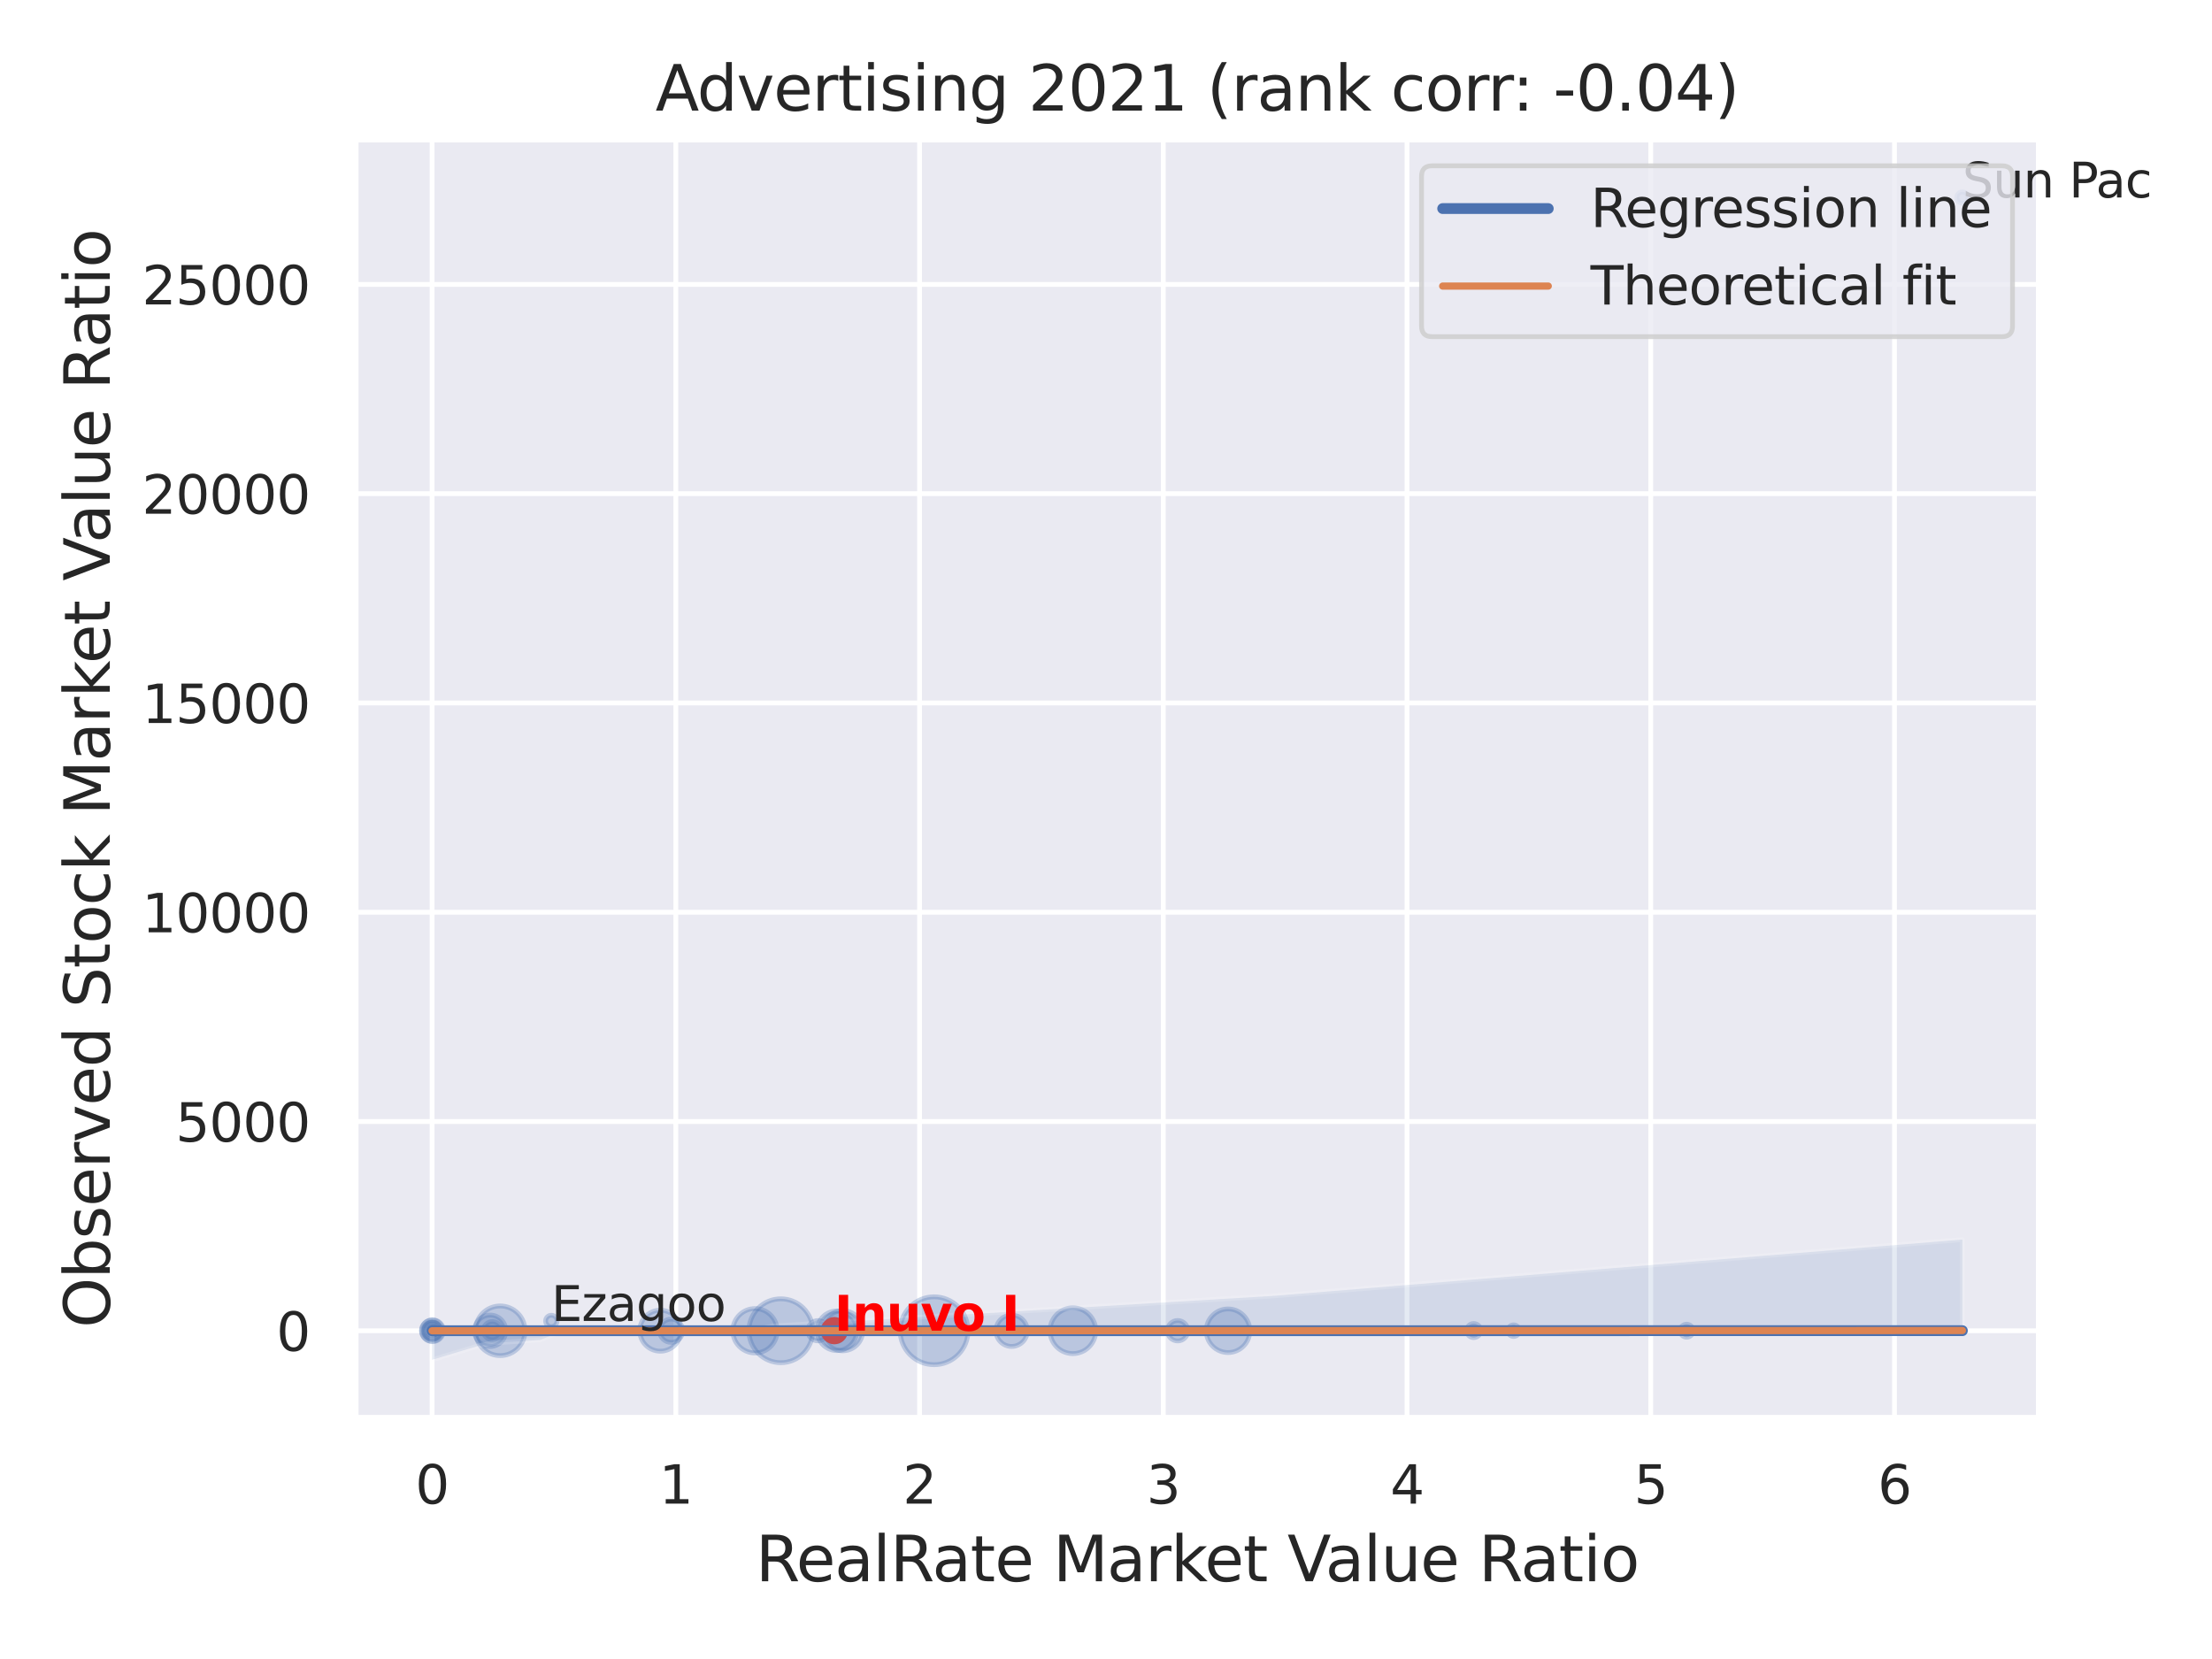 <?xml version="1.0" encoding="utf-8" standalone="no"?>
<!DOCTYPE svg PUBLIC "-//W3C//DTD SVG 1.1//EN"
  "http://www.w3.org/Graphics/SVG/1.1/DTD/svg11.dtd">
<svg xmlns:xlink="http://www.w3.org/1999/xlink" width="460.8pt" height="345.6pt" viewBox="0 0 460.8 345.6" xmlns="http://www.w3.org/2000/svg" version="1.1">
 <defs>
  <style type="text/css">*{stroke-linejoin: round; stroke-linecap: butt}</style>
 </defs>
 <g id="figure_1">
  <g id="patch_1">
   <path d="M 0 345.6 
L 460.8 345.6 
L 460.8 0 
L 0 0 
z
" style="fill: #ffffff"/>
  </g>
  <g id="axes_1">
   <g id="patch_2">
    <path d="M 74.07 295.38 
L 424.743 295.38 
L 424.743 29.04 
L 74.07 29.04 
z
" style="fill: #eaeaf2"/>
   </g>
   <g id="matplotlib.axis_1">
    <g id="xtick_1">
     <g id="line2d_1">
      <path d="M 90.01 295.38 
L 90.01 29.04 
" clip-path="url(#p0d46f39bbb)" style="fill: none; stroke: #ffffff; stroke-linecap: round"/>
     </g>
     <g id="text_1">
      <!-- 0 -->
      <g style="fill: #262626" transform="translate(86.51 313.238) scale(0.11 -0.11)">
       <defs>
        <path id="DejaVuSans-30" d="M 2034 4250 
Q 1547 4250 1301 3770 
Q 1056 3291 1056 2328 
Q 1056 1369 1301 889 
Q 1547 409 2034 409 
Q 2525 409 2770 889 
Q 3016 1369 3016 2328 
Q 3016 3291 2770 3770 
Q 2525 4250 2034 4250 
z
M 2034 4750 
Q 2819 4750 3233 4129 
Q 3647 3509 3647 2328 
Q 3647 1150 3233 529 
Q 2819 -91 2034 -91 
Q 1250 -91 836 529 
Q 422 1150 422 2328 
Q 422 3509 836 4129 
Q 1250 4750 2034 4750 
z
" transform="scale(0.016)"/>
       </defs>
       <use xlink:href="#DejaVuSans-30"/>
      </g>
     </g>
    </g>
    <g id="xtick_2">
     <g id="line2d_2">
      <path d="M 140.784 295.38 
L 140.784 29.04 
" clip-path="url(#p0d46f39bbb)" style="fill: none; stroke: #ffffff; stroke-linecap: round"/>
     </g>
     <g id="text_2">
      <!-- 1 -->
      <g style="fill: #262626" transform="translate(137.285 313.238) scale(0.11 -0.11)">
       <defs>
        <path id="DejaVuSans-31" d="M 794 531 
L 1825 531 
L 1825 4091 
L 703 3866 
L 703 4441 
L 1819 4666 
L 2450 4666 
L 2450 531 
L 3481 531 
L 3481 0 
L 794 0 
L 794 531 
z
" transform="scale(0.016)"/>
       </defs>
       <use xlink:href="#DejaVuSans-31"/>
      </g>
     </g>
    </g>
    <g id="xtick_3">
     <g id="line2d_3">
      <path d="M 191.559 295.38 
L 191.559 29.04 
" clip-path="url(#p0d46f39bbb)" style="fill: none; stroke: #ffffff; stroke-linecap: round"/>
     </g>
     <g id="text_3">
      <!-- 2 -->
      <g style="fill: #262626" transform="translate(188.06 313.238) scale(0.11 -0.11)">
       <defs>
        <path id="DejaVuSans-32" d="M 1228 531 
L 3431 531 
L 3431 0 
L 469 0 
L 469 531 
Q 828 903 1448 1529 
Q 2069 2156 2228 2338 
Q 2531 2678 2651 2914 
Q 2772 3150 2772 3378 
Q 2772 3750 2511 3984 
Q 2250 4219 1831 4219 
Q 1534 4219 1204 4116 
Q 875 4013 500 3803 
L 500 4441 
Q 881 4594 1212 4672 
Q 1544 4750 1819 4750 
Q 2544 4750 2975 4387 
Q 3406 4025 3406 3419 
Q 3406 3131 3298 2873 
Q 3191 2616 2906 2266 
Q 2828 2175 2409 1742 
Q 1991 1309 1228 531 
z
" transform="scale(0.016)"/>
       </defs>
       <use xlink:href="#DejaVuSans-32"/>
      </g>
     </g>
    </g>
    <g id="xtick_4">
     <g id="line2d_4">
      <path d="M 242.334 295.38 
L 242.334 29.04 
" clip-path="url(#p0d46f39bbb)" style="fill: none; stroke: #ffffff; stroke-linecap: round"/>
     </g>
     <g id="text_4">
      <!-- 3 -->
      <g style="fill: #262626" transform="translate(238.834 313.238) scale(0.11 -0.11)">
       <defs>
        <path id="DejaVuSans-33" d="M 2597 2516 
Q 3050 2419 3304 2112 
Q 3559 1806 3559 1356 
Q 3559 666 3084 287 
Q 2609 -91 1734 -91 
Q 1441 -91 1130 -33 
Q 819 25 488 141 
L 488 750 
Q 750 597 1062 519 
Q 1375 441 1716 441 
Q 2309 441 2620 675 
Q 2931 909 2931 1356 
Q 2931 1769 2642 2001 
Q 2353 2234 1838 2234 
L 1294 2234 
L 1294 2753 
L 1863 2753 
Q 2328 2753 2575 2939 
Q 2822 3125 2822 3475 
Q 2822 3834 2567 4026 
Q 2313 4219 1838 4219 
Q 1578 4219 1281 4162 
Q 984 4106 628 3988 
L 628 4550 
Q 988 4650 1302 4700 
Q 1616 4750 1894 4750 
Q 2613 4750 3031 4423 
Q 3450 4097 3450 3541 
Q 3450 3153 3228 2886 
Q 3006 2619 2597 2516 
z
" transform="scale(0.016)"/>
       </defs>
       <use xlink:href="#DejaVuSans-33"/>
      </g>
     </g>
    </g>
    <g id="xtick_5">
     <g id="line2d_5">
      <path d="M 293.108 295.38 
L 293.108 29.04 
" clip-path="url(#p0d46f39bbb)" style="fill: none; stroke: #ffffff; stroke-linecap: round"/>
     </g>
     <g id="text_5">
      <!-- 4 -->
      <g style="fill: #262626" transform="translate(289.609 313.238) scale(0.11 -0.11)">
       <defs>
        <path id="DejaVuSans-34" d="M 2419 4116 
L 825 1625 
L 2419 1625 
L 2419 4116 
z
M 2253 4666 
L 3047 4666 
L 3047 1625 
L 3713 1625 
L 3713 1100 
L 3047 1100 
L 3047 0 
L 2419 0 
L 2419 1100 
L 313 1100 
L 313 1709 
L 2253 4666 
z
" transform="scale(0.016)"/>
       </defs>
       <use xlink:href="#DejaVuSans-34"/>
      </g>
     </g>
    </g>
    <g id="xtick_6">
     <g id="line2d_6">
      <path d="M 343.883 295.38 
L 343.883 29.04 
" clip-path="url(#p0d46f39bbb)" style="fill: none; stroke: #ffffff; stroke-linecap: round"/>
     </g>
     <g id="text_6">
      <!-- 5 -->
      <g style="fill: #262626" transform="translate(340.383 313.238) scale(0.11 -0.11)">
       <defs>
        <path id="DejaVuSans-35" d="M 691 4666 
L 3169 4666 
L 3169 4134 
L 1269 4134 
L 1269 2991 
Q 1406 3038 1543 3061 
Q 1681 3084 1819 3084 
Q 2600 3084 3056 2656 
Q 3513 2228 3513 1497 
Q 3513 744 3044 326 
Q 2575 -91 1722 -91 
Q 1428 -91 1123 -41 
Q 819 9 494 109 
L 494 744 
Q 775 591 1075 516 
Q 1375 441 1709 441 
Q 2250 441 2565 725 
Q 2881 1009 2881 1497 
Q 2881 1984 2565 2268 
Q 2250 2553 1709 2553 
Q 1456 2553 1204 2497 
Q 953 2441 691 2322 
L 691 4666 
z
" transform="scale(0.016)"/>
       </defs>
       <use xlink:href="#DejaVuSans-35"/>
      </g>
     </g>
    </g>
    <g id="xtick_7">
     <g id="line2d_7">
      <path d="M 394.657 295.38 
L 394.657 29.04 
" clip-path="url(#p0d46f39bbb)" style="fill: none; stroke: #ffffff; stroke-linecap: round"/>
     </g>
     <g id="text_7">
      <!-- 6 -->
      <g style="fill: #262626" transform="translate(391.158 313.238) scale(0.11 -0.11)">
       <defs>
        <path id="DejaVuSans-36" d="M 2113 2584 
Q 1688 2584 1439 2293 
Q 1191 2003 1191 1497 
Q 1191 994 1439 701 
Q 1688 409 2113 409 
Q 2538 409 2786 701 
Q 3034 994 3034 1497 
Q 3034 2003 2786 2293 
Q 2538 2584 2113 2584 
z
M 3366 4563 
L 3366 3988 
Q 3128 4100 2886 4159 
Q 2644 4219 2406 4219 
Q 1781 4219 1451 3797 
Q 1122 3375 1075 2522 
Q 1259 2794 1537 2939 
Q 1816 3084 2150 3084 
Q 2853 3084 3261 2657 
Q 3669 2231 3669 1497 
Q 3669 778 3244 343 
Q 2819 -91 2113 -91 
Q 1303 -91 875 529 
Q 447 1150 447 2328 
Q 447 3434 972 4092 
Q 1497 4750 2381 4750 
Q 2619 4750 2861 4703 
Q 3103 4656 3366 4563 
z
" transform="scale(0.016)"/>
       </defs>
       <use xlink:href="#DejaVuSans-36"/>
      </g>
     </g>
    </g>
    <g id="text_8">
     <!-- RealRate Market Value Ratio -->
     <g style="fill: #262626" transform="translate(157.42 329.404) scale(0.13 -0.13)">
      <defs>
       <path id="DejaVuSans-52" d="M 2841 2188 
Q 3044 2119 3236 1894 
Q 3428 1669 3622 1275 
L 4263 0 
L 3584 0 
L 2988 1197 
Q 2756 1666 2539 1819 
Q 2322 1972 1947 1972 
L 1259 1972 
L 1259 0 
L 628 0 
L 628 4666 
L 2053 4666 
Q 2853 4666 3247 4331 
Q 3641 3997 3641 3322 
Q 3641 2881 3436 2590 
Q 3231 2300 2841 2188 
z
M 1259 4147 
L 1259 2491 
L 2053 2491 
Q 2509 2491 2742 2702 
Q 2975 2913 2975 3322 
Q 2975 3731 2742 3939 
Q 2509 4147 2053 4147 
L 1259 4147 
z
" transform="scale(0.016)"/>
       <path id="DejaVuSans-65" d="M 3597 1894 
L 3597 1613 
L 953 1613 
Q 991 1019 1311 708 
Q 1631 397 2203 397 
Q 2534 397 2845 478 
Q 3156 559 3463 722 
L 3463 178 
Q 3153 47 2828 -22 
Q 2503 -91 2169 -91 
Q 1331 -91 842 396 
Q 353 884 353 1716 
Q 353 2575 817 3079 
Q 1281 3584 2069 3584 
Q 2775 3584 3186 3129 
Q 3597 2675 3597 1894 
z
M 3022 2063 
Q 3016 2534 2758 2815 
Q 2500 3097 2075 3097 
Q 1594 3097 1305 2825 
Q 1016 2553 972 2059 
L 3022 2063 
z
" transform="scale(0.016)"/>
       <path id="DejaVuSans-61" d="M 2194 1759 
Q 1497 1759 1228 1600 
Q 959 1441 959 1056 
Q 959 750 1161 570 
Q 1363 391 1709 391 
Q 2188 391 2477 730 
Q 2766 1069 2766 1631 
L 2766 1759 
L 2194 1759 
z
M 3341 1997 
L 3341 0 
L 2766 0 
L 2766 531 
Q 2569 213 2275 61 
Q 1981 -91 1556 -91 
Q 1019 -91 701 211 
Q 384 513 384 1019 
Q 384 1609 779 1909 
Q 1175 2209 1959 2209 
L 2766 2209 
L 2766 2266 
Q 2766 2663 2505 2880 
Q 2244 3097 1772 3097 
Q 1472 3097 1187 3025 
Q 903 2953 641 2809 
L 641 3341 
Q 956 3463 1253 3523 
Q 1550 3584 1831 3584 
Q 2591 3584 2966 3190 
Q 3341 2797 3341 1997 
z
" transform="scale(0.016)"/>
       <path id="DejaVuSans-6c" d="M 603 4863 
L 1178 4863 
L 1178 0 
L 603 0 
L 603 4863 
z
" transform="scale(0.016)"/>
       <path id="DejaVuSans-74" d="M 1172 4494 
L 1172 3500 
L 2356 3500 
L 2356 3053 
L 1172 3053 
L 1172 1153 
Q 1172 725 1289 603 
Q 1406 481 1766 481 
L 2356 481 
L 2356 0 
L 1766 0 
Q 1100 0 847 248 
Q 594 497 594 1153 
L 594 3053 
L 172 3053 
L 172 3500 
L 594 3500 
L 594 4494 
L 1172 4494 
z
" transform="scale(0.016)"/>
       <path id="DejaVuSans-20" transform="scale(0.016)"/>
       <path id="DejaVuSans-4d" d="M 628 4666 
L 1569 4666 
L 2759 1491 
L 3956 4666 
L 4897 4666 
L 4897 0 
L 4281 0 
L 4281 4097 
L 3078 897 
L 2444 897 
L 1241 4097 
L 1241 0 
L 628 0 
L 628 4666 
z
" transform="scale(0.016)"/>
       <path id="DejaVuSans-72" d="M 2631 2963 
Q 2534 3019 2420 3045 
Q 2306 3072 2169 3072 
Q 1681 3072 1420 2755 
Q 1159 2438 1159 1844 
L 1159 0 
L 581 0 
L 581 3500 
L 1159 3500 
L 1159 2956 
Q 1341 3275 1631 3429 
Q 1922 3584 2338 3584 
Q 2397 3584 2469 3576 
Q 2541 3569 2628 3553 
L 2631 2963 
z
" transform="scale(0.016)"/>
       <path id="DejaVuSans-6b" d="M 581 4863 
L 1159 4863 
L 1159 1991 
L 2875 3500 
L 3609 3500 
L 1753 1863 
L 3688 0 
L 2938 0 
L 1159 1709 
L 1159 0 
L 581 0 
L 581 4863 
z
" transform="scale(0.016)"/>
       <path id="DejaVuSans-56" d="M 1831 0 
L 50 4666 
L 709 4666 
L 2188 738 
L 3669 4666 
L 4325 4666 
L 2547 0 
L 1831 0 
z
" transform="scale(0.016)"/>
       <path id="DejaVuSans-75" d="M 544 1381 
L 544 3500 
L 1119 3500 
L 1119 1403 
Q 1119 906 1312 657 
Q 1506 409 1894 409 
Q 2359 409 2629 706 
Q 2900 1003 2900 1516 
L 2900 3500 
L 3475 3500 
L 3475 0 
L 2900 0 
L 2900 538 
Q 2691 219 2414 64 
Q 2138 -91 1772 -91 
Q 1169 -91 856 284 
Q 544 659 544 1381 
z
M 1991 3584 
L 1991 3584 
z
" transform="scale(0.016)"/>
       <path id="DejaVuSans-69" d="M 603 3500 
L 1178 3500 
L 1178 0 
L 603 0 
L 603 3500 
z
M 603 4863 
L 1178 4863 
L 1178 4134 
L 603 4134 
L 603 4863 
z
" transform="scale(0.016)"/>
       <path id="DejaVuSans-6f" d="M 1959 3097 
Q 1497 3097 1228 2736 
Q 959 2375 959 1747 
Q 959 1119 1226 758 
Q 1494 397 1959 397 
Q 2419 397 2687 759 
Q 2956 1122 2956 1747 
Q 2956 2369 2687 2733 
Q 2419 3097 1959 3097 
z
M 1959 3584 
Q 2709 3584 3137 3096 
Q 3566 2609 3566 1747 
Q 3566 888 3137 398 
Q 2709 -91 1959 -91 
Q 1206 -91 779 398 
Q 353 888 353 1747 
Q 353 2609 779 3096 
Q 1206 3584 1959 3584 
z
" transform="scale(0.016)"/>
      </defs>
      <use xlink:href="#DejaVuSans-52"/>
      <use xlink:href="#DejaVuSans-65" x="64.982"/>
      <use xlink:href="#DejaVuSans-61" x="126.506"/>
      <use xlink:href="#DejaVuSans-6c" x="187.785"/>
      <use xlink:href="#DejaVuSans-52" x="215.568"/>
      <use xlink:href="#DejaVuSans-61" x="282.801"/>
      <use xlink:href="#DejaVuSans-74" x="344.08"/>
      <use xlink:href="#DejaVuSans-65" x="383.289"/>
      <use xlink:href="#DejaVuSans-20" x="444.812"/>
      <use xlink:href="#DejaVuSans-4d" x="476.6"/>
      <use xlink:href="#DejaVuSans-61" x="562.879"/>
      <use xlink:href="#DejaVuSans-72" x="624.158"/>
      <use xlink:href="#DejaVuSans-6b" x="665.271"/>
      <use xlink:href="#DejaVuSans-65" x="719.557"/>
      <use xlink:href="#DejaVuSans-74" x="781.08"/>
      <use xlink:href="#DejaVuSans-20" x="820.289"/>
      <use xlink:href="#DejaVuSans-56" x="852.076"/>
      <use xlink:href="#DejaVuSans-61" x="912.734"/>
      <use xlink:href="#DejaVuSans-6c" x="974.014"/>
      <use xlink:href="#DejaVuSans-75" x="1001.797"/>
      <use xlink:href="#DejaVuSans-65" x="1065.176"/>
      <use xlink:href="#DejaVuSans-20" x="1126.699"/>
      <use xlink:href="#DejaVuSans-52" x="1158.486"/>
      <use xlink:href="#DejaVuSans-61" x="1225.719"/>
      <use xlink:href="#DejaVuSans-74" x="1286.998"/>
      <use xlink:href="#DejaVuSans-69" x="1326.207"/>
      <use xlink:href="#DejaVuSans-6f" x="1353.99"/>
     </g>
    </g>
   </g>
   <g id="matplotlib.axis_2">
    <g id="ytick_1">
     <g id="line2d_8">
      <path d="M 74.07 277.226 
L 424.743 277.226 
" clip-path="url(#p0d46f39bbb)" style="fill: none; stroke: #ffffff; stroke-linecap: round"/>
     </g>
     <g id="text_9">
      <!-- 0 -->
      <g style="fill: #262626" transform="translate(57.571 281.405) scale(0.11 -0.11)">
       <use xlink:href="#DejaVuSans-30"/>
      </g>
     </g>
    </g>
    <g id="ytick_2">
     <g id="line2d_9">
      <path d="M 74.07 233.63 
L 424.743 233.63 
" clip-path="url(#p0d46f39bbb)" style="fill: none; stroke: #ffffff; stroke-linecap: round"/>
     </g>
     <g id="text_10">
      <!-- 5000 -->
      <g style="fill: #262626" transform="translate(36.575 237.809) scale(0.11 -0.11)">
       <use xlink:href="#DejaVuSans-35"/>
       <use xlink:href="#DejaVuSans-30" x="63.623"/>
       <use xlink:href="#DejaVuSans-30" x="127.246"/>
       <use xlink:href="#DejaVuSans-30" x="190.869"/>
      </g>
     </g>
    </g>
    <g id="ytick_3">
     <g id="line2d_10">
      <path d="M 74.07 190.033 
L 424.743 190.033 
" clip-path="url(#p0d46f39bbb)" style="fill: none; stroke: #ffffff; stroke-linecap: round"/>
     </g>
     <g id="text_11">
      <!-- 10000 -->
      <g style="fill: #262626" transform="translate(29.576 194.212) scale(0.11 -0.11)">
       <use xlink:href="#DejaVuSans-31"/>
       <use xlink:href="#DejaVuSans-30" x="63.623"/>
       <use xlink:href="#DejaVuSans-30" x="127.246"/>
       <use xlink:href="#DejaVuSans-30" x="190.869"/>
       <use xlink:href="#DejaVuSans-30" x="254.492"/>
      </g>
     </g>
    </g>
    <g id="ytick_4">
     <g id="line2d_11">
      <path d="M 74.07 146.436 
L 424.743 146.436 
" clip-path="url(#p0d46f39bbb)" style="fill: none; stroke: #ffffff; stroke-linecap: round"/>
     </g>
     <g id="text_12">
      <!-- 15000 -->
      <g style="fill: #262626" transform="translate(29.576 150.616) scale(0.11 -0.11)">
       <use xlink:href="#DejaVuSans-31"/>
       <use xlink:href="#DejaVuSans-35" x="63.623"/>
       <use xlink:href="#DejaVuSans-30" x="127.246"/>
       <use xlink:href="#DejaVuSans-30" x="190.869"/>
       <use xlink:href="#DejaVuSans-30" x="254.492"/>
      </g>
     </g>
    </g>
    <g id="ytick_5">
     <g id="line2d_12">
      <path d="M 74.07 102.84 
L 424.743 102.84 
" clip-path="url(#p0d46f39bbb)" style="fill: none; stroke: #ffffff; stroke-linecap: round"/>
     </g>
     <g id="text_13">
      <!-- 20000 -->
      <g style="fill: #262626" transform="translate(29.576 107.019) scale(0.11 -0.11)">
       <use xlink:href="#DejaVuSans-32"/>
       <use xlink:href="#DejaVuSans-30" x="63.623"/>
       <use xlink:href="#DejaVuSans-30" x="127.246"/>
       <use xlink:href="#DejaVuSans-30" x="190.869"/>
       <use xlink:href="#DejaVuSans-30" x="254.492"/>
      </g>
     </g>
    </g>
    <g id="ytick_6">
     <g id="line2d_13">
      <path d="M 74.07 59.243 
L 424.743 59.243 
" clip-path="url(#p0d46f39bbb)" style="fill: none; stroke: #ffffff; stroke-linecap: round"/>
     </g>
     <g id="text_14">
      <!-- 25000 -->
      <g style="fill: #262626" transform="translate(29.576 63.423) scale(0.11 -0.11)">
       <use xlink:href="#DejaVuSans-32"/>
       <use xlink:href="#DejaVuSans-35" x="63.623"/>
       <use xlink:href="#DejaVuSans-30" x="127.246"/>
       <use xlink:href="#DejaVuSans-30" x="190.869"/>
       <use xlink:href="#DejaVuSans-30" x="254.492"/>
      </g>
     </g>
    </g>
    <g id="text_15">
     <!-- Observed Stock Market Value Ratio -->
     <g style="fill: #262626" transform="translate(22.873 276.612) rotate(-90) scale(0.13 -0.13)">
      <defs>
       <path id="DejaVuSans-4f" d="M 2522 4238 
Q 1834 4238 1429 3725 
Q 1025 3213 1025 2328 
Q 1025 1447 1429 934 
Q 1834 422 2522 422 
Q 3209 422 3611 934 
Q 4013 1447 4013 2328 
Q 4013 3213 3611 3725 
Q 3209 4238 2522 4238 
z
M 2522 4750 
Q 3503 4750 4090 4092 
Q 4678 3434 4678 2328 
Q 4678 1225 4090 567 
Q 3503 -91 2522 -91 
Q 1538 -91 948 565 
Q 359 1222 359 2328 
Q 359 3434 948 4092 
Q 1538 4750 2522 4750 
z
" transform="scale(0.016)"/>
       <path id="DejaVuSans-62" d="M 3116 1747 
Q 3116 2381 2855 2742 
Q 2594 3103 2138 3103 
Q 1681 3103 1420 2742 
Q 1159 2381 1159 1747 
Q 1159 1113 1420 752 
Q 1681 391 2138 391 
Q 2594 391 2855 752 
Q 3116 1113 3116 1747 
z
M 1159 2969 
Q 1341 3281 1617 3432 
Q 1894 3584 2278 3584 
Q 2916 3584 3314 3078 
Q 3713 2572 3713 1747 
Q 3713 922 3314 415 
Q 2916 -91 2278 -91 
Q 1894 -91 1617 61 
Q 1341 213 1159 525 
L 1159 0 
L 581 0 
L 581 4863 
L 1159 4863 
L 1159 2969 
z
" transform="scale(0.016)"/>
       <path id="DejaVuSans-73" d="M 2834 3397 
L 2834 2853 
Q 2591 2978 2328 3040 
Q 2066 3103 1784 3103 
Q 1356 3103 1142 2972 
Q 928 2841 928 2578 
Q 928 2378 1081 2264 
Q 1234 2150 1697 2047 
L 1894 2003 
Q 2506 1872 2764 1633 
Q 3022 1394 3022 966 
Q 3022 478 2636 193 
Q 2250 -91 1575 -91 
Q 1294 -91 989 -36 
Q 684 19 347 128 
L 347 722 
Q 666 556 975 473 
Q 1284 391 1588 391 
Q 1994 391 2212 530 
Q 2431 669 2431 922 
Q 2431 1156 2273 1281 
Q 2116 1406 1581 1522 
L 1381 1569 
Q 847 1681 609 1914 
Q 372 2147 372 2553 
Q 372 3047 722 3315 
Q 1072 3584 1716 3584 
Q 2034 3584 2315 3537 
Q 2597 3491 2834 3397 
z
" transform="scale(0.016)"/>
       <path id="DejaVuSans-76" d="M 191 3500 
L 800 3500 
L 1894 563 
L 2988 3500 
L 3597 3500 
L 2284 0 
L 1503 0 
L 191 3500 
z
" transform="scale(0.016)"/>
       <path id="DejaVuSans-64" d="M 2906 2969 
L 2906 4863 
L 3481 4863 
L 3481 0 
L 2906 0 
L 2906 525 
Q 2725 213 2448 61 
Q 2172 -91 1784 -91 
Q 1150 -91 751 415 
Q 353 922 353 1747 
Q 353 2572 751 3078 
Q 1150 3584 1784 3584 
Q 2172 3584 2448 3432 
Q 2725 3281 2906 2969 
z
M 947 1747 
Q 947 1113 1208 752 
Q 1469 391 1925 391 
Q 2381 391 2643 752 
Q 2906 1113 2906 1747 
Q 2906 2381 2643 2742 
Q 2381 3103 1925 3103 
Q 1469 3103 1208 2742 
Q 947 2381 947 1747 
z
" transform="scale(0.016)"/>
       <path id="DejaVuSans-53" d="M 3425 4513 
L 3425 3897 
Q 3066 4069 2747 4153 
Q 2428 4238 2131 4238 
Q 1616 4238 1336 4038 
Q 1056 3838 1056 3469 
Q 1056 3159 1242 3001 
Q 1428 2844 1947 2747 
L 2328 2669 
Q 3034 2534 3370 2195 
Q 3706 1856 3706 1288 
Q 3706 609 3251 259 
Q 2797 -91 1919 -91 
Q 1588 -91 1214 -16 
Q 841 59 441 206 
L 441 856 
Q 825 641 1194 531 
Q 1563 422 1919 422 
Q 2459 422 2753 634 
Q 3047 847 3047 1241 
Q 3047 1584 2836 1778 
Q 2625 1972 2144 2069 
L 1759 2144 
Q 1053 2284 737 2584 
Q 422 2884 422 3419 
Q 422 4038 858 4394 
Q 1294 4750 2059 4750 
Q 2388 4750 2728 4690 
Q 3069 4631 3425 4513 
z
" transform="scale(0.016)"/>
       <path id="DejaVuSans-63" d="M 3122 3366 
L 3122 2828 
Q 2878 2963 2633 3030 
Q 2388 3097 2138 3097 
Q 1578 3097 1268 2742 
Q 959 2388 959 1747 
Q 959 1106 1268 751 
Q 1578 397 2138 397 
Q 2388 397 2633 464 
Q 2878 531 3122 666 
L 3122 134 
Q 2881 22 2623 -34 
Q 2366 -91 2075 -91 
Q 1284 -91 818 406 
Q 353 903 353 1747 
Q 353 2603 823 3093 
Q 1294 3584 2113 3584 
Q 2378 3584 2631 3529 
Q 2884 3475 3122 3366 
z
" transform="scale(0.016)"/>
      </defs>
      <use xlink:href="#DejaVuSans-4f"/>
      <use xlink:href="#DejaVuSans-62" x="78.711"/>
      <use xlink:href="#DejaVuSans-73" x="142.188"/>
      <use xlink:href="#DejaVuSans-65" x="194.287"/>
      <use xlink:href="#DejaVuSans-72" x="255.811"/>
      <use xlink:href="#DejaVuSans-76" x="296.924"/>
      <use xlink:href="#DejaVuSans-65" x="356.104"/>
      <use xlink:href="#DejaVuSans-64" x="417.627"/>
      <use xlink:href="#DejaVuSans-20" x="481.104"/>
      <use xlink:href="#DejaVuSans-53" x="512.891"/>
      <use xlink:href="#DejaVuSans-74" x="576.367"/>
      <use xlink:href="#DejaVuSans-6f" x="615.576"/>
      <use xlink:href="#DejaVuSans-63" x="676.758"/>
      <use xlink:href="#DejaVuSans-6b" x="731.738"/>
      <use xlink:href="#DejaVuSans-20" x="789.648"/>
      <use xlink:href="#DejaVuSans-4d" x="821.436"/>
      <use xlink:href="#DejaVuSans-61" x="907.715"/>
      <use xlink:href="#DejaVuSans-72" x="968.994"/>
      <use xlink:href="#DejaVuSans-6b" x="1010.107"/>
      <use xlink:href="#DejaVuSans-65" x="1064.393"/>
      <use xlink:href="#DejaVuSans-74" x="1125.916"/>
      <use xlink:href="#DejaVuSans-20" x="1165.125"/>
      <use xlink:href="#DejaVuSans-56" x="1196.912"/>
      <use xlink:href="#DejaVuSans-61" x="1257.57"/>
      <use xlink:href="#DejaVuSans-6c" x="1318.85"/>
      <use xlink:href="#DejaVuSans-75" x="1346.633"/>
      <use xlink:href="#DejaVuSans-65" x="1410.012"/>
      <use xlink:href="#DejaVuSans-20" x="1471.535"/>
      <use xlink:href="#DejaVuSans-52" x="1503.322"/>
      <use xlink:href="#DejaVuSans-61" x="1570.555"/>
      <use xlink:href="#DejaVuSans-74" x="1631.834"/>
      <use xlink:href="#DejaVuSans-69" x="1671.043"/>
      <use xlink:href="#DejaVuSans-6f" x="1698.826"/>
     </g>
    </g>
   </g>
   <g id="PathCollection_1">
    <path d="M 194.591 284.291 
C 196.467 284.291 198.265 283.546 199.591 282.22 
C 200.917 280.894 201.663 279.095 201.663 277.22 
C 201.663 275.345 200.917 273.546 199.591 272.22 
C 198.265 270.894 196.467 270.149 194.591 270.149 
C 192.716 270.149 190.917 270.894 189.591 272.22 
C 188.265 273.546 187.52 275.345 187.52 277.22 
C 187.52 279.095 188.265 280.894 189.591 282.22 
C 190.917 283.546 192.716 284.291 194.591 284.291 
z
" clip-path="url(#p0d46f39bbb)" style="fill: #4c72b0; fill-opacity: 0.3; stroke: #4c72b0; stroke-opacity: 0.3"/>
    <path d="M 162.661 283.873 
C 164.425 283.873 166.118 283.172 167.366 281.924 
C 168.614 280.676 169.315 278.984 169.315 277.219 
C 169.315 275.454 168.614 273.762 167.366 272.514 
C 166.118 271.266 164.425 270.565 162.661 270.565 
C 160.896 270.565 159.204 271.266 157.956 272.514 
C 156.708 273.762 156.007 275.454 156.007 277.219 
C 156.007 278.984 156.708 280.676 157.956 281.924 
C 159.204 283.172 160.896 283.873 162.661 283.873 
z
" clip-path="url(#p0d46f39bbb)" style="fill: #4c72b0; fill-opacity: 0.3; stroke: #4c72b0; stroke-opacity: 0.3"/>
    <path d="M 173.811 279.538 
C 174.43 279.538 175.023 279.293 175.46 278.855 
C 175.897 278.418 176.143 277.825 176.143 277.206 
C 176.143 276.588 175.897 275.995 175.46 275.557 
C 175.023 275.12 174.43 274.874 173.811 274.874 
C 173.193 274.874 172.6 275.12 172.162 275.557 
C 171.725 275.995 171.479 276.588 171.479 277.206 
C 171.479 277.825 171.725 278.418 172.162 278.855 
C 172.6 279.293 173.193 279.538 173.811 279.538 
z
" clip-path="url(#p0d46f39bbb)" style="fill: #4c72b0; fill-opacity: 0.3; stroke: #4c72b0; stroke-opacity: 0.3"/>
    <path d="M 102.566 279.093 
C 103.067 279.093 103.549 278.893 103.904 278.538 
C 104.258 278.184 104.458 277.702 104.458 277.2 
C 104.458 276.699 104.258 276.217 103.904 275.863 
C 103.549 275.508 103.067 275.308 102.566 275.308 
C 102.064 275.308 101.582 275.508 101.228 275.863 
C 100.873 276.217 100.673 276.699 100.673 277.2 
C 100.673 277.702 100.873 278.184 101.228 278.538 
C 101.582 278.893 102.064 279.093 102.566 279.093 
z
" clip-path="url(#p0d46f39bbb)" style="fill: #4c72b0; fill-opacity: 0.3; stroke: #4c72b0; stroke-opacity: 0.3"/>
    <path d="M 157.284 281.845 
C 158.509 281.845 159.685 281.358 160.552 280.492 
C 161.419 279.625 161.906 278.449 161.906 277.223 
C 161.906 275.998 161.419 274.822 160.552 273.955 
C 159.685 273.088 158.509 272.601 157.284 272.601 
C 156.058 272.601 154.882 273.088 154.015 273.955 
C 153.148 274.822 152.661 275.998 152.661 277.223 
C 152.661 278.449 153.148 279.625 154.015 280.492 
C 154.882 281.358 156.058 281.845 157.284 281.845 
z
" clip-path="url(#p0d46f39bbb)" style="fill: #4c72b0; fill-opacity: 0.3; stroke: #4c72b0; stroke-opacity: 0.3"/>
    <path d="M 90.01 279.053 
C 90.499 279.053 90.969 278.858 91.315 278.512 
C 91.661 278.166 91.856 277.696 91.856 277.207 
C 91.856 276.717 91.661 276.247 91.315 275.901 
C 90.969 275.555 90.499 275.36 90.01 275.36 
C 89.52 275.36 89.05 275.555 88.704 275.901 
C 88.358 276.247 88.163 276.717 88.163 277.207 
C 88.163 277.696 88.358 278.166 88.704 278.512 
C 89.05 278.858 89.52 279.053 90.01 279.053 
z
" clip-path="url(#p0d46f39bbb)" style="fill: #4c72b0; fill-opacity: 0.3; stroke: #4c72b0; stroke-opacity: 0.3"/>
    <path d="M 351.356 278.566 
C 351.715 278.566 352.059 278.423 352.313 278.169 
C 352.567 277.915 352.71 277.571 352.71 277.212 
C 352.71 276.852 352.567 276.508 352.313 276.254 
C 352.059 276 351.715 275.857 351.356 275.857 
C 350.997 275.857 350.652 276 350.398 276.254 
C 350.144 276.508 350.002 276.852 350.002 277.212 
C 350.002 277.571 350.144 277.915 350.398 278.169 
C 350.652 278.423 350.997 278.566 351.356 278.566 
z
" clip-path="url(#p0d46f39bbb)" style="fill: #4c72b0; fill-opacity: 0.3; stroke: #4c72b0; stroke-opacity: 0.3"/>
    <path d="M 139.813 279.644 
C 140.457 279.644 141.074 279.388 141.53 278.933 
C 141.985 278.477 142.241 277.86 142.241 277.216 
C 142.241 276.572 141.985 275.954 141.53 275.499 
C 141.074 275.043 140.457 274.787 139.813 274.787 
C 139.169 274.787 138.551 275.043 138.096 275.499 
C 137.641 275.954 137.385 276.572 137.385 277.216 
C 137.385 277.86 137.641 278.477 138.096 278.933 
C 138.551 279.388 139.169 279.644 139.813 279.644 
z
" clip-path="url(#p0d46f39bbb)" style="fill: #4c72b0; fill-opacity: 0.3; stroke: #4c72b0; stroke-opacity: 0.3"/>
    <path d="M 104.207 282.397 
C 105.579 282.397 106.895 281.852 107.865 280.882 
C 108.835 279.912 109.38 278.596 109.38 277.224 
C 109.38 275.852 108.835 274.536 107.865 273.566 
C 106.895 272.596 105.579 272.051 104.207 272.051 
C 102.835 272.051 101.519 272.596 100.549 273.566 
C 99.579 274.536 99.034 275.852 99.034 277.224 
C 99.034 278.596 99.579 279.912 100.549 280.882 
C 101.519 281.852 102.835 282.397 104.207 282.397 
z
" clip-path="url(#p0d46f39bbb)" style="fill: #4c72b0; fill-opacity: 0.3; stroke: #4c72b0; stroke-opacity: 0.3"/>
    <path d="M 408.803 42.324 
C 409.115 42.324 409.415 42.2 409.636 41.979 
C 409.857 41.758 409.981 41.459 409.981 41.146 
C 409.981 40.834 409.857 40.534 409.636 40.313 
C 409.415 40.092 409.115 39.968 408.803 39.968 
C 408.491 39.968 408.191 40.092 407.97 40.313 
C 407.749 40.534 407.625 40.834 407.625 41.146 
C 407.625 41.459 407.749 41.758 407.97 41.979 
C 408.191 42.2 408.491 42.324 408.803 42.324 
z
" clip-path="url(#p0d46f39bbb)" style="fill: #4c72b0; fill-opacity: 0.3; stroke: #4c72b0; stroke-opacity: 0.3"/>
    <path d="M 315.314 278.412 
C 315.635 278.412 315.942 278.285 316.169 278.058 
C 316.396 277.832 316.523 277.524 316.523 277.204 
C 316.523 276.883 316.396 276.576 316.169 276.349 
C 315.942 276.122 315.635 275.995 315.314 275.995 
C 314.994 275.995 314.686 276.122 314.459 276.349 
C 314.233 276.576 314.105 276.883 314.105 277.204 
C 314.105 277.524 314.233 277.832 314.459 278.058 
C 314.686 278.285 314.994 278.412 315.314 278.412 
z
" clip-path="url(#p0d46f39bbb)" style="fill: #4c72b0; fill-opacity: 0.3; stroke: #4c72b0; stroke-opacity: 0.3"/>
    <path d="M 102.107 280.496 
C 102.975 280.496 103.807 280.151 104.421 279.538 
C 105.034 278.924 105.379 278.092 105.379 277.224 
C 105.379 276.357 105.034 275.524 104.421 274.911 
C 103.807 274.297 102.975 273.952 102.107 273.952 
C 101.239 273.952 100.407 274.297 99.794 274.911 
C 99.18 275.524 98.835 276.357 98.835 277.224 
C 98.835 278.092 99.18 278.924 99.794 279.538 
C 100.407 280.151 101.239 280.496 102.107 280.496 
z
" clip-path="url(#p0d46f39bbb)" style="fill: #4c72b0; fill-opacity: 0.3; stroke: #4c72b0; stroke-opacity: 0.3"/>
    <path d="M 90.116 279.49 
C 90.72 279.49 91.299 279.25 91.726 278.823 
C 92.153 278.396 92.392 277.817 92.392 277.213 
C 92.392 276.609 92.153 276.03 91.726 275.603 
C 91.299 275.176 90.72 274.937 90.116 274.937 
C 89.512 274.937 88.933 275.176 88.506 275.603 
C 88.079 276.03 87.839 276.609 87.839 277.213 
C 87.839 277.817 88.079 278.396 88.506 278.823 
C 88.933 279.25 89.512 279.49 90.116 279.49 
z
" clip-path="url(#p0d46f39bbb)" style="fill: #4c72b0; fill-opacity: 0.3; stroke: #4c72b0; stroke-opacity: 0.3"/>
    <path d="M 210.74 280.488 
C 211.607 280.488 212.438 280.143 213.051 279.53 
C 213.664 278.917 214.008 278.086 214.008 277.219 
C 214.008 276.352 213.664 275.521 213.051 274.908 
C 212.438 274.295 211.607 273.95 210.74 273.95 
C 209.873 273.95 209.041 274.295 208.428 274.908 
C 207.815 275.521 207.471 276.352 207.471 277.219 
C 207.471 278.086 207.815 278.917 208.428 279.53 
C 209.041 280.143 209.873 280.488 210.74 280.488 
z
" clip-path="url(#p0d46f39bbb)" style="fill: #4c72b0; fill-opacity: 0.3; stroke: #4c72b0; stroke-opacity: 0.3"/>
    <path d="M 170.386 279.329 
C 170.947 279.329 171.484 279.106 171.881 278.71 
C 172.277 278.313 172.5 277.776 172.5 277.215 
C 172.5 276.655 172.277 276.117 171.881 275.721 
C 171.484 275.325 170.947 275.102 170.386 275.102 
C 169.826 275.102 169.288 275.325 168.892 275.721 
C 168.496 276.117 168.273 276.655 168.273 277.215 
C 168.273 277.776 168.496 278.313 168.892 278.71 
C 169.288 279.106 169.826 279.329 170.386 279.329 
z
" clip-path="url(#p0d46f39bbb)" style="fill: #4c72b0; fill-opacity: 0.3; stroke: #4c72b0; stroke-opacity: 0.3"/>
    <path d="M 174.356 281.346 
C 175.45 281.346 176.5 280.911 177.274 280.138 
C 178.047 279.364 178.482 278.314 178.482 277.22 
C 178.482 276.126 178.047 275.076 177.274 274.303 
C 176.5 273.529 175.45 273.094 174.356 273.094 
C 173.262 273.094 172.212 273.529 171.438 274.303 
C 170.665 275.076 170.23 276.126 170.23 277.22 
C 170.23 278.314 170.665 279.364 171.438 280.138 
C 172.212 280.911 173.262 281.346 174.356 281.346 
z
" clip-path="url(#p0d46f39bbb)" style="fill: #4c72b0; fill-opacity: 0.3; stroke: #4c72b0; stroke-opacity: 0.3"/>
    <path d="M 245.331 279.339 
C 245.895 279.339 246.436 279.115 246.835 278.716 
C 247.233 278.317 247.458 277.776 247.458 277.212 
C 247.458 276.648 247.233 276.107 246.835 275.709 
C 246.436 275.31 245.895 275.086 245.331 275.086 
C 244.767 275.086 244.226 275.31 243.828 275.709 
C 243.429 276.107 243.205 276.648 243.205 277.212 
C 243.205 277.776 243.429 278.317 243.828 278.716 
C 244.226 279.115 244.767 279.339 245.331 279.339 
z
" clip-path="url(#p0d46f39bbb)" style="fill: #4c72b0; fill-opacity: 0.3; stroke: #4c72b0; stroke-opacity: 0.3"/>
    <path d="M 90.01 279.411 
C 90.598 279.411 91.161 279.177 91.577 278.762 
C 91.992 278.346 92.226 277.782 92.226 277.195 
C 92.226 276.607 91.992 276.043 91.577 275.628 
C 91.161 275.212 90.598 274.979 90.01 274.979 
C 89.422 274.979 88.859 275.212 88.443 275.628 
C 88.028 276.043 87.794 276.607 87.794 277.195 
C 87.794 277.782 88.028 278.346 88.443 278.762 
C 88.859 279.177 89.422 279.411 90.01 279.411 
z
" clip-path="url(#p0d46f39bbb)" style="fill: #4c72b0; fill-opacity: 0.3; stroke: #4c72b0; stroke-opacity: 0.3"/>
    <path d="M 90.01 278.208 
C 90.324 278.208 90.625 278.083 90.847 277.861 
C 91.069 277.639 91.194 277.337 91.194 277.023 
C 91.194 276.709 91.069 276.408 90.847 276.186 
C 90.625 275.964 90.324 275.839 90.01 275.839 
C 89.696 275.839 89.394 275.964 89.172 276.186 
C 88.95 276.408 88.825 276.709 88.825 277.023 
C 88.825 277.337 88.95 277.639 89.172 277.861 
C 89.394 278.083 89.696 278.208 90.01 278.208 
z
" clip-path="url(#p0d46f39bbb)" style="fill: #4c72b0; fill-opacity: 0.3; stroke: #4c72b0; stroke-opacity: 0.3"/>
    <path d="M 175.553 281.395 
C 176.661 281.395 177.724 280.954 178.508 280.171 
C 179.292 279.387 179.732 278.324 179.732 277.216 
C 179.732 276.107 179.292 275.044 178.508 274.261 
C 177.724 273.477 176.661 273.037 175.553 273.037 
C 174.445 273.037 173.382 273.477 172.598 274.261 
C 171.814 275.044 171.374 276.107 171.374 277.216 
C 171.374 278.324 171.814 279.387 172.598 280.171 
C 173.382 280.954 174.445 281.395 175.553 281.395 
z
" clip-path="url(#p0d46f39bbb)" style="fill: #4c72b0; fill-opacity: 0.3; stroke: #4c72b0; stroke-opacity: 0.3"/>
    <path d="M 223.499 281.982 
C 224.765 281.982 225.978 281.479 226.872 280.585 
C 227.767 279.69 228.27 278.477 228.27 277.212 
C 228.27 275.947 227.767 274.733 226.872 273.839 
C 225.978 272.944 224.765 272.441 223.499 272.441 
C 222.234 272.441 221.021 272.944 220.126 273.839 
C 219.232 274.733 218.729 275.947 218.729 277.212 
C 218.729 278.477 219.232 279.69 220.126 280.585 
C 221.021 281.479 222.234 281.982 223.499 281.982 
z
" clip-path="url(#p0d46f39bbb)" style="fill: #4c72b0; fill-opacity: 0.3; stroke: #4c72b0; stroke-opacity: 0.3"/>
    <path d="M 307 278.647 
C 307.389 278.647 307.762 278.492 308.037 278.217 
C 308.312 277.942 308.467 277.569 308.467 277.18 
C 308.467 276.792 308.312 276.418 308.037 276.143 
C 307.762 275.868 307.389 275.714 307 275.714 
C 306.611 275.714 306.238 275.868 305.963 276.143 
C 305.688 276.418 305.534 276.792 305.534 277.18 
C 305.534 277.569 305.688 277.942 305.963 278.217 
C 306.238 278.492 306.611 278.647 307 278.647 
z
" clip-path="url(#p0d46f39bbb)" style="fill: #4c72b0; fill-opacity: 0.3; stroke: #4c72b0; stroke-opacity: 0.3"/>
    <path d="M 137.552 281.479 
C 138.684 281.479 139.77 281.029 140.571 280.228 
C 141.372 279.428 141.822 278.341 141.822 277.209 
C 141.822 276.076 141.372 274.99 140.571 274.189 
C 139.77 273.389 138.684 272.939 137.552 272.939 
C 136.419 272.939 135.333 273.389 134.532 274.189 
C 133.731 274.99 133.281 276.076 133.281 277.209 
C 133.281 278.341 133.731 279.428 134.532 280.228 
C 135.333 281.029 136.419 281.479 137.552 281.479 
z
" clip-path="url(#p0d46f39bbb)" style="fill: #4c72b0; fill-opacity: 0.3; stroke: #4c72b0; stroke-opacity: 0.3"/>
    <path d="M 90.397 278.038 
C 90.617 278.038 90.829 277.95 90.985 277.794 
C 91.142 277.638 91.229 277.426 91.229 277.205 
C 91.229 276.985 91.142 276.773 90.985 276.617 
C 90.829 276.46 90.617 276.373 90.397 276.373 
C 90.176 276.373 89.964 276.46 89.808 276.617 
C 89.652 276.773 89.564 276.985 89.564 277.205 
C 89.564 277.426 89.652 277.638 89.808 277.794 
C 89.964 277.95 90.176 278.038 90.397 278.038 
z
" clip-path="url(#p0d46f39bbb)" style="fill: #4c72b0; fill-opacity: 0.3; stroke: #4c72b0; stroke-opacity: 0.3"/>
    <path d="M 255.825 281.761 
C 257.029 281.761 258.184 281.283 259.036 280.431 
C 259.887 279.58 260.366 278.425 260.366 277.22 
C 260.366 276.016 259.887 274.861 259.036 274.01 
C 258.184 273.158 257.029 272.68 255.825 272.68 
C 254.621 272.68 253.465 273.158 252.614 274.01 
C 251.762 274.861 251.284 276.016 251.284 277.22 
C 251.284 278.425 251.762 279.58 252.614 280.431 
C 253.465 281.283 254.621 281.761 255.825 281.761 
z
" clip-path="url(#p0d46f39bbb)" style="fill: #4c72b0; fill-opacity: 0.3; stroke: #4c72b0; stroke-opacity: 0.3"/>
    <path d="M 114.851 276.372 
C 115.167 276.372 115.47 276.247 115.693 276.024 
C 115.916 275.801 116.041 275.498 116.041 275.183 
C 116.041 274.867 115.916 274.564 115.693 274.341 
C 115.47 274.118 115.167 273.993 114.851 273.993 
C 114.536 273.993 114.233 274.118 114.01 274.341 
C 113.787 274.564 113.662 274.867 113.662 275.183 
C 113.662 275.498 113.787 275.801 114.01 276.024 
C 114.233 276.247 114.536 276.372 114.851 276.372 
z
" clip-path="url(#p0d46f39bbb)" style="fill: #4c72b0; fill-opacity: 0.3; stroke: #4c72b0; stroke-opacity: 0.3"/>
   </g>
   <g id="PolyCollection_1">
    <defs>
     <path id="mf132191d61" d="M 90.01 -68.403 
L 90.01 -62.326 
L 93.23 -63.296 
L 96.45 -64.265 
L 99.67 -65.234 
L 102.89 -65.864 
L 106.11 -66.058 
L 109.33 -66.252 
L 112.551 -66.473 
L 115.771 -67.799 
L 118.991 -68.04 
L 122.211 -68.111 
L 125.431 -68.181 
L 128.651 -68.252 
L 131.871 -68.362 
L 135.092 -68.38 
L 138.312 -68.381 
L 141.532 -68.381 
L 144.752 -68.382 
L 147.972 -68.382 
L 151.192 -68.383 
L 154.412 -68.383 
L 157.633 -68.383 
L 160.853 -68.384 
L 164.073 -68.384 
L 167.293 -68.384 
L 170.513 -68.384 
L 173.733 -68.384 
L 176.953 -68.384 
L 180.173 -68.384 
L 183.394 -68.384 
L 186.614 -68.385 
L 189.834 -68.385 
L 193.054 -68.385 
L 196.274 -68.385 
L 199.494 -68.385 
L 202.714 -68.384 
L 205.935 -68.384 
L 209.155 -68.384 
L 212.375 -68.384 
L 215.595 -68.384 
L 218.815 -68.384 
L 222.035 -68.384 
L 225.255 -68.384 
L 228.475 -68.383 
L 231.696 -68.383 
L 234.916 -68.383 
L 238.136 -68.383 
L 241.356 -68.383 
L 244.576 -68.382 
L 247.796 -68.382 
L 251.016 -68.382 
L 254.237 -68.382 
L 257.457 -68.381 
L 260.677 -68.381 
L 263.897 -68.381 
L 267.117 -68.381 
L 270.337 -68.38 
L 273.557 -68.38 
L 276.778 -68.38 
L 279.998 -68.379 
L 283.218 -68.379 
L 286.438 -68.379 
L 289.658 -68.379 
L 292.878 -68.378 
L 296.098 -68.378 
L 299.318 -68.378 
L 302.539 -68.378 
L 305.759 -68.377 
L 308.979 -68.377 
L 312.199 -68.377 
L 315.419 -68.376 
L 318.639 -68.376 
L 321.859 -68.376 
L 325.08 -68.376 
L 328.3 -68.375 
L 331.52 -68.375 
L 334.74 -68.374 
L 337.96 -68.374 
L 341.18 -68.374 
L 344.4 -68.374 
L 347.62 -68.373 
L 350.841 -68.373 
L 354.061 -68.373 
L 357.281 -68.372 
L 360.501 -68.372 
L 363.721 -68.372 
L 366.941 -68.371 
L 370.161 -68.371 
L 373.382 -68.371 
L 376.602 -68.37 
L 379.822 -68.37 
L 383.042 -68.37 
L 386.262 -68.369 
L 389.482 -68.369 
L 392.702 -68.369 
L 395.923 -68.368 
L 399.143 -68.368 
L 402.363 -68.368 
L 405.583 -68.368 
L 408.803 -68.367 
L 408.803 -87.375 
L 408.803 -87.375 
L 405.583 -87.112 
L 402.363 -86.848 
L 399.143 -86.585 
L 395.923 -86.321 
L 392.702 -86.058 
L 389.482 -85.795 
L 386.262 -85.531 
L 383.042 -85.268 
L 379.822 -85.004 
L 376.602 -84.741 
L 373.382 -84.478 
L 370.161 -84.214 
L 366.941 -83.951 
L 363.721 -83.687 
L 360.501 -83.424 
L 357.281 -83.161 
L 354.061 -82.897 
L 350.841 -82.634 
L 347.62 -82.37 
L 344.4 -82.107 
L 341.18 -81.844 
L 337.96 -81.58 
L 334.74 -81.317 
L 331.52 -81.053 
L 328.3 -80.79 
L 325.08 -80.527 
L 321.859 -80.263 
L 318.639 -80 
L 315.419 -79.736 
L 312.199 -79.473 
L 308.979 -79.21 
L 305.759 -78.946 
L 302.539 -78.683 
L 299.318 -78.419 
L 296.098 -78.156 
L 292.878 -77.893 
L 289.658 -77.629 
L 286.438 -77.366 
L 283.218 -77.102 
L 279.998 -76.839 
L 276.778 -76.576 
L 273.557 -76.312 
L 270.337 -76.049 
L 267.117 -75.785 
L 263.897 -75.556 
L 260.677 -75.362 
L 257.457 -75.168 
L 254.237 -74.975 
L 251.016 -74.781 
L 247.796 -74.587 
L 244.576 -74.393 
L 241.356 -74.199 
L 238.136 -74.005 
L 234.916 -73.811 
L 231.696 -73.618 
L 228.475 -73.424 
L 225.255 -73.23 
L 222.035 -73.036 
L 218.815 -72.842 
L 215.595 -72.648 
L 212.375 -72.455 
L 209.155 -72.261 
L 205.935 -72.067 
L 202.714 -71.873 
L 199.494 -71.679 
L 196.274 -71.485 
L 193.054 -71.292 
L 189.834 -71.098 
L 186.614 -70.904 
L 183.394 -70.71 
L 180.173 -70.516 
L 176.953 -70.322 
L 173.733 -70.128 
L 170.513 -69.935 
L 167.293 -69.741 
L 164.073 -69.547 
L 160.853 -69.321 
L 157.633 -68.657 
L 154.412 -68.63 
L 151.192 -68.568 
L 147.972 -68.525 
L 144.752 -68.46 
L 141.532 -68.442 
L 138.312 -68.433 
L 135.092 -68.418 
L 131.871 -68.411 
L 128.651 -68.408 
L 125.431 -68.406 
L 122.211 -68.406 
L 118.991 -68.405 
L 115.771 -68.404 
L 112.551 -68.404 
L 109.33 -68.404 
L 106.11 -68.405 
L 102.89 -68.405 
L 99.67 -68.403 
L 96.45 -68.403 
L 93.23 -68.403 
L 90.01 -68.403 
z
" style="stroke: #ffffff; stroke-opacity: 0.15"/>
    </defs>
    <g clip-path="url(#p0d46f39bbb)">
     <use xlink:href="#mf132191d61" x="0" y="345.6" style="fill: #4c72b0; fill-opacity: 0.15; stroke: #ffffff; stroke-opacity: 0.15"/>
    </g>
   </g>
   <g id="PathCollection_2">
    <defs>
     <path id="m83a1ed9066" d="M 0 2.332 
C 0.618 2.332 1.212 2.086 1.649 1.649 
C 2.086 1.212 2.332 0.618 2.332 0 
C 2.332 -0.618 2.086 -1.212 1.649 -1.649 
C 1.212 -2.086 0.618 -2.332 0 -2.332 
C -0.618 -2.332 -1.212 -2.086 -1.649 -1.649 
C -2.086 -1.212 -2.332 -0.618 -2.332 0 
C -2.332 0.618 -2.086 1.212 -1.649 1.649 
C -1.212 2.086 -0.618 2.332 0 2.332 
z
" style="stroke: #c44e52"/>
    </defs>
    <g clip-path="url(#p0d46f39bbb)">
     <use xlink:href="#m83a1ed9066" x="173.811" y="277.206" style="fill: #c44e52; stroke: #c44e52"/>
    </g>
   </g>
   <g id="line2d_14">
    <path d="M 90.01 277.212 
L 93.23 277.212 
L 96.45 277.212 
L 99.67 277.212 
L 102.89 277.212 
L 106.11 277.212 
L 109.33 277.212 
L 112.551 277.212 
L 115.771 277.211 
L 118.991 277.211 
L 122.211 277.211 
L 125.431 277.211 
L 128.651 277.211 
L 131.871 277.211 
L 135.092 277.211 
L 138.312 277.211 
L 141.532 277.211 
L 144.752 277.211 
L 147.972 277.21 
L 151.192 277.21 
L 154.412 277.21 
L 157.633 277.21 
L 160.853 277.21 
L 164.073 277.21 
L 167.293 277.21 
L 170.513 277.21 
L 173.733 277.21 
L 176.953 277.21 
L 180.173 277.209 
L 183.394 277.209 
L 186.614 277.209 
L 189.834 277.209 
L 193.054 277.209 
L 196.274 277.209 
L 199.494 277.209 
L 202.714 277.209 
L 205.935 277.209 
L 209.155 277.209 
L 212.375 277.208 
L 215.595 277.208 
L 218.815 277.208 
L 222.035 277.208 
L 225.255 277.208 
L 228.475 277.208 
L 231.696 277.208 
L 234.916 277.208 
L 238.136 277.208 
L 241.356 277.208 
L 244.576 277.207 
L 247.796 277.207 
L 251.016 277.207 
L 254.237 277.207 
L 257.457 277.207 
L 260.677 277.207 
L 263.897 277.207 
L 267.117 277.207 
L 270.337 277.207 
L 273.557 277.207 
L 276.778 277.206 
L 279.998 277.206 
L 283.218 277.206 
L 286.438 277.206 
L 289.658 277.206 
L 292.878 277.206 
L 296.098 277.206 
L 299.318 277.206 
L 302.539 277.206 
L 305.759 277.206 
L 308.979 277.205 
L 312.199 277.205 
L 315.419 277.205 
L 318.639 277.205 
L 321.859 277.205 
L 325.08 277.205 
L 328.3 277.205 
L 331.52 277.205 
L 334.74 277.205 
L 337.96 277.205 
L 341.18 277.204 
L 344.4 277.204 
L 347.62 277.204 
L 350.841 277.204 
L 354.061 277.204 
L 357.281 277.204 
L 360.501 277.204 
L 363.721 277.204 
L 366.941 277.204 
L 370.161 277.204 
L 373.382 277.203 
L 376.602 277.203 
L 379.822 277.203 
L 383.042 277.203 
L 386.262 277.203 
L 389.482 277.203 
L 392.702 277.203 
L 395.923 277.203 
L 399.143 277.203 
L 402.363 277.203 
L 405.583 277.202 
L 408.803 277.202 
" clip-path="url(#p0d46f39bbb)" style="fill: none; stroke: #4c72b0; stroke-width: 2.25; stroke-linecap: round"/>
   </g>
   <g id="line2d_15">
    <path d="M 194.591 277.208 
L 162.661 277.214 
L 173.811 277.212 
L 102.566 277.224 
L 157.284 277.215 
L 90.01 277.226 
L 351.356 277.181 
L 139.813 277.218 
L 104.207 277.224 
L 408.803 277.171 
L 315.314 277.187 
L 102.107 277.224 
L 90.116 277.226 
L 210.74 277.205 
L 170.386 277.212 
L 174.356 277.212 
L 245.331 277.199 
L 90.01 277.226 
L 90.01 277.226 
L 175.553 277.211 
L 223.499 277.203 
L 307 277.189 
L 137.552 277.218 
L 90.397 277.226 
L 255.825 277.198 
L 114.851 277.222 
" clip-path="url(#p0d46f39bbb)" style="fill: none; stroke: #dd8452; stroke-width: 1.5; stroke-linecap: round"/>
   </g>
   <g id="patch_3">
    <path d="M 74.07 295.38 
L 74.07 29.04 
" style="fill: none; stroke: #ffffff; stroke-width: 1.25; stroke-linejoin: miter; stroke-linecap: square"/>
   </g>
   <g id="patch_4">
    <path d="M 424.743 295.38 
L 424.743 29.04 
" style="fill: none; stroke: #ffffff; stroke-width: 1.25; stroke-linejoin: miter; stroke-linecap: square"/>
   </g>
   <g id="patch_5">
    <path d="M 74.07 295.38 
L 424.743 295.38 
" style="fill: none; stroke: #ffffff; stroke-width: 1.25; stroke-linejoin: miter; stroke-linecap: square"/>
   </g>
   <g id="patch_6">
    <path d="M 74.07 29.04 
L 424.743 29.04 
" style="fill: none; stroke: #ffffff; stroke-width: 1.25; stroke-linejoin: miter; stroke-linecap: square"/>
   </g>
   <g id="text_16">
    <!-- Inuvo I -->
    <g style="fill: #ff0000" transform="translate(173.811 277.206) scale(0.1 -0.1)">
     <defs>
      <path id="DejaVuSans-Bold-49" d="M 588 4666 
L 1791 4666 
L 1791 0 
L 588 0 
L 588 4666 
z
" transform="scale(0.016)"/>
      <path id="DejaVuSans-Bold-6e" d="M 4056 2131 
L 4056 0 
L 2931 0 
L 2931 347 
L 2931 1631 
Q 2931 2084 2911 2256 
Q 2891 2428 2841 2509 
Q 2775 2619 2662 2680 
Q 2550 2741 2406 2741 
Q 2056 2741 1856 2470 
Q 1656 2200 1656 1722 
L 1656 0 
L 538 0 
L 538 3500 
L 1656 3500 
L 1656 2988 
Q 1909 3294 2193 3439 
Q 2478 3584 2822 3584 
Q 3428 3584 3742 3212 
Q 4056 2841 4056 2131 
z
" transform="scale(0.016)"/>
      <path id="DejaVuSans-Bold-75" d="M 500 1363 
L 500 3500 
L 1625 3500 
L 1625 3150 
Q 1625 2866 1622 2436 
Q 1619 2006 1619 1863 
Q 1619 1441 1641 1255 
Q 1663 1069 1716 984 
Q 1784 875 1895 815 
Q 2006 756 2150 756 
Q 2500 756 2700 1025 
Q 2900 1294 2900 1772 
L 2900 3500 
L 4019 3500 
L 4019 0 
L 2900 0 
L 2900 506 
Q 2647 200 2364 54 
Q 2081 -91 1741 -91 
Q 1134 -91 817 281 
Q 500 653 500 1363 
z
" transform="scale(0.016)"/>
      <path id="DejaVuSans-Bold-76" d="M 97 3500 
L 1216 3500 
L 2088 1081 
L 2956 3500 
L 4078 3500 
L 2700 0 
L 1472 0 
L 97 3500 
z
" transform="scale(0.016)"/>
      <path id="DejaVuSans-Bold-6f" d="M 2203 2784 
Q 1831 2784 1636 2517 
Q 1441 2250 1441 1747 
Q 1441 1244 1636 976 
Q 1831 709 2203 709 
Q 2569 709 2762 976 
Q 2956 1244 2956 1747 
Q 2956 2250 2762 2517 
Q 2569 2784 2203 2784 
z
M 2203 3584 
Q 3106 3584 3614 3096 
Q 4122 2609 4122 1747 
Q 4122 884 3614 396 
Q 3106 -91 2203 -91 
Q 1297 -91 786 396 
Q 275 884 275 1747 
Q 275 2609 786 3096 
Q 1297 3584 2203 3584 
z
" transform="scale(0.016)"/>
      <path id="DejaVuSans-Bold-20" transform="scale(0.016)"/>
     </defs>
     <use xlink:href="#DejaVuSans-Bold-49"/>
     <use xlink:href="#DejaVuSans-Bold-6e" x="37.207"/>
     <use xlink:href="#DejaVuSans-Bold-75" x="108.398"/>
     <use xlink:href="#DejaVuSans-Bold-76" x="179.59"/>
     <use xlink:href="#DejaVuSans-Bold-6f" x="244.775"/>
     <use xlink:href="#DejaVuSans-Bold-20" x="313.477"/>
     <use xlink:href="#DejaVuSans-Bold-49" x="348.291"/>
    </g>
   </g>
   <g id="text_17">
    <!-- Sun Pac -->
    <g style="fill: #262626" transform="translate(408.803 41.146) scale(0.1 -0.1)">
     <defs>
      <path id="DejaVuSans-6e" d="M 3513 2113 
L 3513 0 
L 2938 0 
L 2938 2094 
Q 2938 2591 2744 2837 
Q 2550 3084 2163 3084 
Q 1697 3084 1428 2787 
Q 1159 2491 1159 1978 
L 1159 0 
L 581 0 
L 581 3500 
L 1159 3500 
L 1159 2956 
Q 1366 3272 1645 3428 
Q 1925 3584 2291 3584 
Q 2894 3584 3203 3211 
Q 3513 2838 3513 2113 
z
" transform="scale(0.016)"/>
      <path id="DejaVuSans-50" d="M 1259 4147 
L 1259 2394 
L 2053 2394 
Q 2494 2394 2734 2622 
Q 2975 2850 2975 3272 
Q 2975 3691 2734 3919 
Q 2494 4147 2053 4147 
L 1259 4147 
z
M 628 4666 
L 2053 4666 
Q 2838 4666 3239 4311 
Q 3641 3956 3641 3272 
Q 3641 2581 3239 2228 
Q 2838 1875 2053 1875 
L 1259 1875 
L 1259 0 
L 628 0 
L 628 4666 
z
" transform="scale(0.016)"/>
     </defs>
     <use xlink:href="#DejaVuSans-53"/>
     <use xlink:href="#DejaVuSans-75" x="63.477"/>
     <use xlink:href="#DejaVuSans-6e" x="126.855"/>
     <use xlink:href="#DejaVuSans-20" x="190.234"/>
     <use xlink:href="#DejaVuSans-50" x="222.021"/>
     <use xlink:href="#DejaVuSans-61" x="277.824"/>
     <use xlink:href="#DejaVuSans-63" x="339.104"/>
    </g>
   </g>
   <g id="text_18">
    <!-- Ezagoo  -->
    <g style="fill: #262626" transform="translate(114.851 275.183) scale(0.1 -0.1)">
     <defs>
      <path id="DejaVuSans-45" d="M 628 4666 
L 3578 4666 
L 3578 4134 
L 1259 4134 
L 1259 2753 
L 3481 2753 
L 3481 2222 
L 1259 2222 
L 1259 531 
L 3634 531 
L 3634 0 
L 628 0 
L 628 4666 
z
" transform="scale(0.016)"/>
      <path id="DejaVuSans-7a" d="M 353 3500 
L 3084 3500 
L 3084 2975 
L 922 459 
L 3084 459 
L 3084 0 
L 275 0 
L 275 525 
L 2438 3041 
L 353 3041 
L 353 3500 
z
" transform="scale(0.016)"/>
      <path id="DejaVuSans-67" d="M 2906 1791 
Q 2906 2416 2648 2759 
Q 2391 3103 1925 3103 
Q 1463 3103 1205 2759 
Q 947 2416 947 1791 
Q 947 1169 1205 825 
Q 1463 481 1925 481 
Q 2391 481 2648 825 
Q 2906 1169 2906 1791 
z
M 3481 434 
Q 3481 -459 3084 -895 
Q 2688 -1331 1869 -1331 
Q 1566 -1331 1297 -1286 
Q 1028 -1241 775 -1147 
L 775 -588 
Q 1028 -725 1275 -790 
Q 1522 -856 1778 -856 
Q 2344 -856 2625 -561 
Q 2906 -266 2906 331 
L 2906 616 
Q 2728 306 2450 153 
Q 2172 0 1784 0 
Q 1141 0 747 490 
Q 353 981 353 1791 
Q 353 2603 747 3093 
Q 1141 3584 1784 3584 
Q 2172 3584 2450 3431 
Q 2728 3278 2906 2969 
L 2906 3500 
L 3481 3500 
L 3481 434 
z
" transform="scale(0.016)"/>
     </defs>
     <use xlink:href="#DejaVuSans-45"/>
     <use xlink:href="#DejaVuSans-7a" x="63.184"/>
     <use xlink:href="#DejaVuSans-61" x="115.674"/>
     <use xlink:href="#DejaVuSans-67" x="176.953"/>
     <use xlink:href="#DejaVuSans-6f" x="240.43"/>
     <use xlink:href="#DejaVuSans-6f" x="301.611"/>
     <use xlink:href="#DejaVuSans-20" x="362.793"/>
    </g>
   </g>
   <g id="text_19">
    <!-- Advertising 2021 (rank corr: -0.04) -->
    <g style="fill: #262626" transform="translate(136.545 23.04) scale(0.13 -0.13)">
     <defs>
      <path id="DejaVuSans-41" d="M 2188 4044 
L 1331 1722 
L 3047 1722 
L 2188 4044 
z
M 1831 4666 
L 2547 4666 
L 4325 0 
L 3669 0 
L 3244 1197 
L 1141 1197 
L 716 0 
L 50 0 
L 1831 4666 
z
" transform="scale(0.016)"/>
      <path id="DejaVuSans-28" d="M 1984 4856 
Q 1566 4138 1362 3434 
Q 1159 2731 1159 2009 
Q 1159 1288 1364 580 
Q 1569 -128 1984 -844 
L 1484 -844 
Q 1016 -109 783 600 
Q 550 1309 550 2009 
Q 550 2706 781 3412 
Q 1013 4119 1484 4856 
L 1984 4856 
z
" transform="scale(0.016)"/>
      <path id="DejaVuSans-3a" d="M 750 794 
L 1409 794 
L 1409 0 
L 750 0 
L 750 794 
z
M 750 3309 
L 1409 3309 
L 1409 2516 
L 750 2516 
L 750 3309 
z
" transform="scale(0.016)"/>
      <path id="DejaVuSans-2d" d="M 313 2009 
L 1997 2009 
L 1997 1497 
L 313 1497 
L 313 2009 
z
" transform="scale(0.016)"/>
      <path id="DejaVuSans-2e" d="M 684 794 
L 1344 794 
L 1344 0 
L 684 0 
L 684 794 
z
" transform="scale(0.016)"/>
      <path id="DejaVuSans-29" d="M 513 4856 
L 1013 4856 
Q 1481 4119 1714 3412 
Q 1947 2706 1947 2009 
Q 1947 1309 1714 600 
Q 1481 -109 1013 -844 
L 513 -844 
Q 928 -128 1133 580 
Q 1338 1288 1338 2009 
Q 1338 2731 1133 3434 
Q 928 4138 513 4856 
z
" transform="scale(0.016)"/>
     </defs>
     <use xlink:href="#DejaVuSans-41"/>
     <use xlink:href="#DejaVuSans-64" x="66.658"/>
     <use xlink:href="#DejaVuSans-76" x="130.135"/>
     <use xlink:href="#DejaVuSans-65" x="189.314"/>
     <use xlink:href="#DejaVuSans-72" x="250.838"/>
     <use xlink:href="#DejaVuSans-74" x="291.951"/>
     <use xlink:href="#DejaVuSans-69" x="331.16"/>
     <use xlink:href="#DejaVuSans-73" x="358.943"/>
     <use xlink:href="#DejaVuSans-69" x="411.043"/>
     <use xlink:href="#DejaVuSans-6e" x="438.826"/>
     <use xlink:href="#DejaVuSans-67" x="502.205"/>
     <use xlink:href="#DejaVuSans-20" x="565.682"/>
     <use xlink:href="#DejaVuSans-32" x="597.469"/>
     <use xlink:href="#DejaVuSans-30" x="661.092"/>
     <use xlink:href="#DejaVuSans-32" x="724.715"/>
     <use xlink:href="#DejaVuSans-31" x="788.338"/>
     <use xlink:href="#DejaVuSans-20" x="851.961"/>
     <use xlink:href="#DejaVuSans-28" x="883.748"/>
     <use xlink:href="#DejaVuSans-72" x="922.762"/>
     <use xlink:href="#DejaVuSans-61" x="963.875"/>
     <use xlink:href="#DejaVuSans-6e" x="1025.154"/>
     <use xlink:href="#DejaVuSans-6b" x="1088.533"/>
     <use xlink:href="#DejaVuSans-20" x="1146.443"/>
     <use xlink:href="#DejaVuSans-63" x="1178.23"/>
     <use xlink:href="#DejaVuSans-6f" x="1233.211"/>
     <use xlink:href="#DejaVuSans-72" x="1294.393"/>
     <use xlink:href="#DejaVuSans-72" x="1333.756"/>
     <use xlink:href="#DejaVuSans-3a" x="1373.119"/>
     <use xlink:href="#DejaVuSans-20" x="1406.811"/>
     <use xlink:href="#DejaVuSans-2d" x="1438.598"/>
     <use xlink:href="#DejaVuSans-30" x="1474.682"/>
     <use xlink:href="#DejaVuSans-2e" x="1538.305"/>
     <use xlink:href="#DejaVuSans-30" x="1570.092"/>
     <use xlink:href="#DejaVuSans-34" x="1633.715"/>
     <use xlink:href="#DejaVuSans-29" x="1697.338"/>
    </g>
   </g>
   <g id="legend_1">
    <g id="patch_7">
     <path d="M 298.334 70.132 
L 417.043 70.132 
Q 419.243 70.132 419.243 67.932 
L 419.243 36.74 
Q 419.243 34.54 417.043 34.54 
L 298.334 34.54 
Q 296.134 34.54 296.134 36.74 
L 296.134 67.932 
Q 296.134 70.132 298.334 70.132 
z
" style="fill: #eaeaf2; opacity: 0.8; stroke: #cccccc; stroke-linejoin: miter"/>
    </g>
    <g id="line2d_16">
     <path d="M 300.534 43.448 
L 311.534 43.448 
L 322.534 43.448 
" style="fill: none; stroke: #4c72b0; stroke-width: 2.25; stroke-linecap: round"/>
    </g>
    <g id="text_20">
     <!-- Regression line -->
     <g style="fill: #262626" transform="translate(331.334 47.298) scale(0.11 -0.11)">
      <use xlink:href="#DejaVuSans-52"/>
      <use xlink:href="#DejaVuSans-65" x="64.982"/>
      <use xlink:href="#DejaVuSans-67" x="126.506"/>
      <use xlink:href="#DejaVuSans-72" x="189.982"/>
      <use xlink:href="#DejaVuSans-65" x="228.846"/>
      <use xlink:href="#DejaVuSans-73" x="290.369"/>
      <use xlink:href="#DejaVuSans-73" x="342.469"/>
      <use xlink:href="#DejaVuSans-69" x="394.568"/>
      <use xlink:href="#DejaVuSans-6f" x="422.352"/>
      <use xlink:href="#DejaVuSans-6e" x="483.533"/>
      <use xlink:href="#DejaVuSans-20" x="546.912"/>
      <use xlink:href="#DejaVuSans-6c" x="578.699"/>
      <use xlink:href="#DejaVuSans-69" x="606.482"/>
      <use xlink:href="#DejaVuSans-6e" x="634.266"/>
      <use xlink:href="#DejaVuSans-65" x="697.645"/>
     </g>
    </g>
    <g id="line2d_17">
     <path d="M 300.534 59.594 
L 311.534 59.594 
L 322.534 59.594 
" style="fill: none; stroke: #dd8452; stroke-width: 1.5; stroke-linecap: round"/>
    </g>
    <g id="text_21">
     <!-- Theoretical fit -->
     <g style="fill: #262626" transform="translate(331.334 63.444) scale(0.11 -0.11)">
      <defs>
       <path id="DejaVuSans-54" d="M -19 4666 
L 3928 4666 
L 3928 4134 
L 2272 4134 
L 2272 0 
L 1638 0 
L 1638 4134 
L -19 4134 
L -19 4666 
z
" transform="scale(0.016)"/>
       <path id="DejaVuSans-68" d="M 3513 2113 
L 3513 0 
L 2938 0 
L 2938 2094 
Q 2938 2591 2744 2837 
Q 2550 3084 2163 3084 
Q 1697 3084 1428 2787 
Q 1159 2491 1159 1978 
L 1159 0 
L 581 0 
L 581 4863 
L 1159 4863 
L 1159 2956 
Q 1366 3272 1645 3428 
Q 1925 3584 2291 3584 
Q 2894 3584 3203 3211 
Q 3513 2838 3513 2113 
z
" transform="scale(0.016)"/>
       <path id="DejaVuSans-66" d="M 2375 4863 
L 2375 4384 
L 1825 4384 
Q 1516 4384 1395 4259 
Q 1275 4134 1275 3809 
L 1275 3500 
L 2222 3500 
L 2222 3053 
L 1275 3053 
L 1275 0 
L 697 0 
L 697 3053 
L 147 3053 
L 147 3500 
L 697 3500 
L 697 3744 
Q 697 4328 969 4595 
Q 1241 4863 1831 4863 
L 2375 4863 
z
" transform="scale(0.016)"/>
      </defs>
      <use xlink:href="#DejaVuSans-54"/>
      <use xlink:href="#DejaVuSans-68" x="61.084"/>
      <use xlink:href="#DejaVuSans-65" x="124.463"/>
      <use xlink:href="#DejaVuSans-6f" x="185.986"/>
      <use xlink:href="#DejaVuSans-72" x="247.168"/>
      <use xlink:href="#DejaVuSans-65" x="286.031"/>
      <use xlink:href="#DejaVuSans-74" x="347.555"/>
      <use xlink:href="#DejaVuSans-69" x="386.764"/>
      <use xlink:href="#DejaVuSans-63" x="414.547"/>
      <use xlink:href="#DejaVuSans-61" x="469.527"/>
      <use xlink:href="#DejaVuSans-6c" x="530.807"/>
      <use xlink:href="#DejaVuSans-20" x="558.59"/>
      <use xlink:href="#DejaVuSans-66" x="590.377"/>
      <use xlink:href="#DejaVuSans-69" x="625.582"/>
      <use xlink:href="#DejaVuSans-74" x="653.365"/>
     </g>
    </g>
   </g>
  </g>
 </g>
 <defs>
  <clipPath id="p0d46f39bbb">
   <rect x="74.07" y="29.04" width="350.673" height="266.34"/>
  </clipPath>
 </defs>
</svg>
